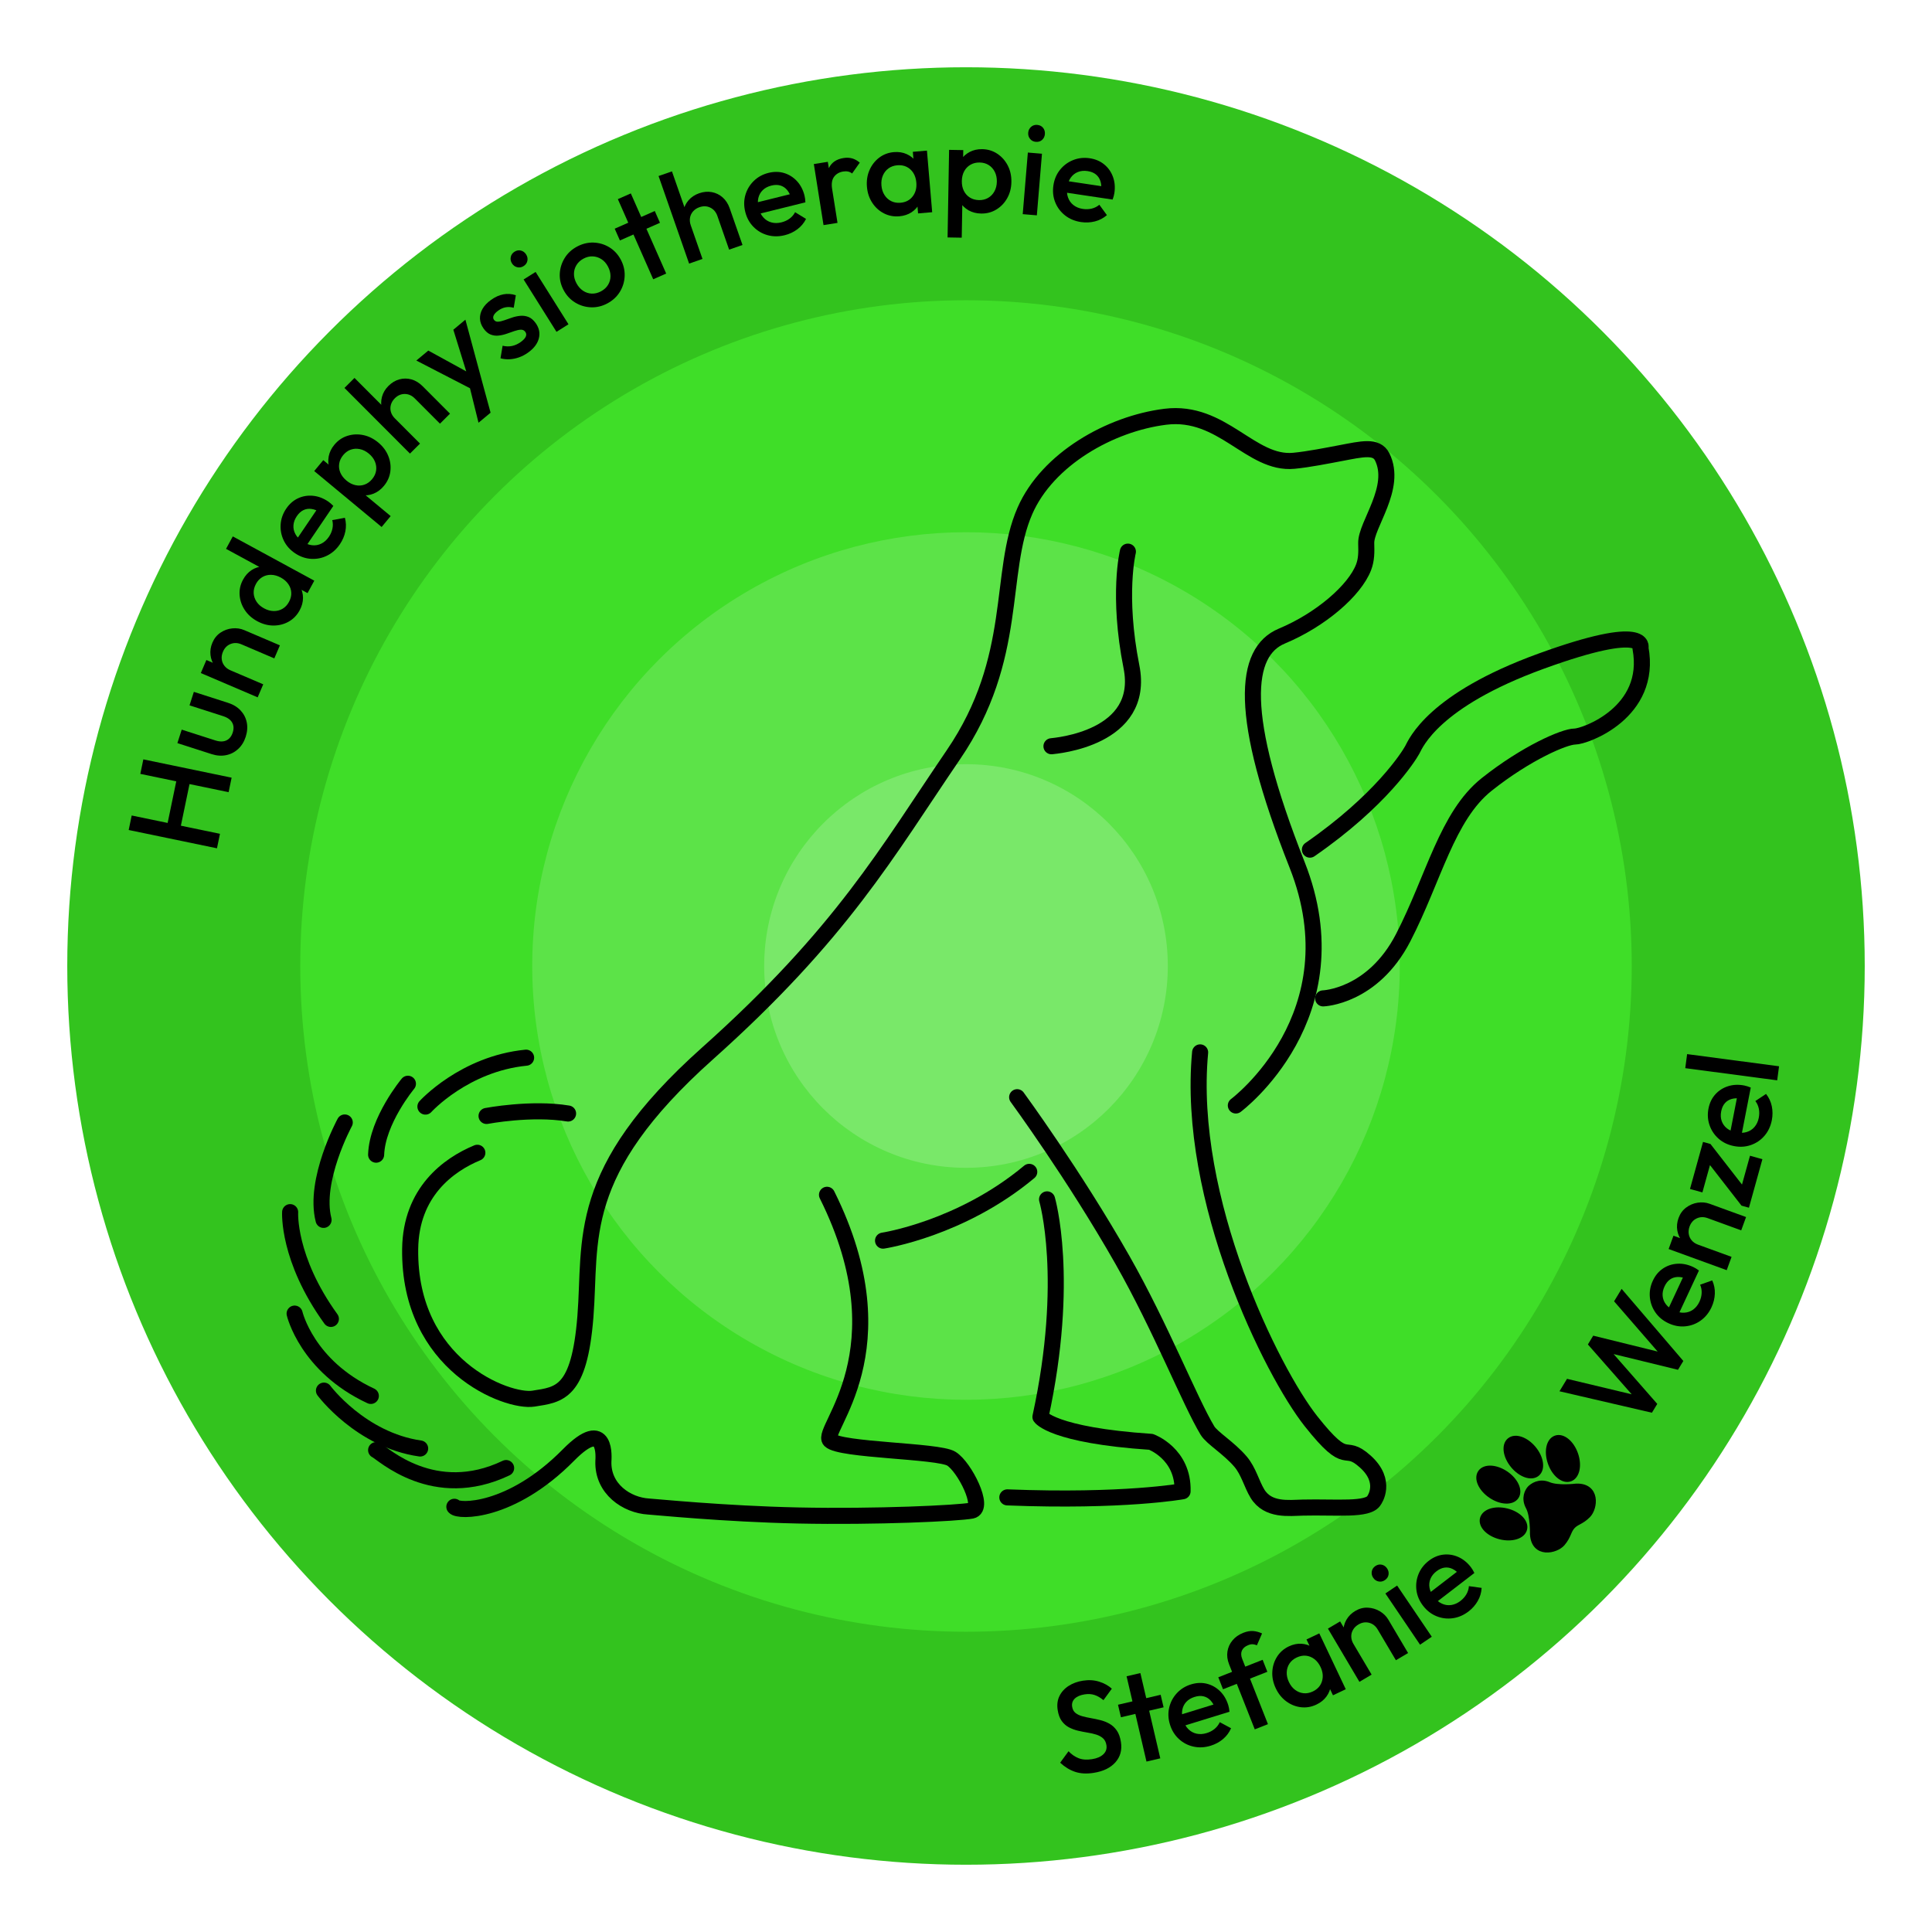 <?xml version="1.0" encoding="UTF-8" standalone="no"?><!DOCTYPE svg PUBLIC "-//W3C//DTD SVG 1.1//EN" "http://www.w3.org/Graphics/SVG/1.1/DTD/svg11.dtd"><svg width="100%" height="100%" viewBox="0 0 125 125" version="1.1" xmlns="http://www.w3.org/2000/svg" xmlns:xlink="http://www.w3.org/1999/xlink" xml:space="preserve" xmlns:serif="http://www.serif.com/" style="fill-rule:evenodd;clip-rule:evenodd;stroke-linecap:round;stroke-linejoin:round;stroke-miterlimit:1.5;"><g id="Schmerzpunkt"><circle cx="62.5" cy="62.5" r="58.148" style="fill:#33c31e;"/><circle cx="62.5" cy="62.5" r="43.073" style="fill:#3fde28;"/><circle cx="62.5" cy="62.5" r="28.065" style="fill:#5ce348;"/><circle cx="62.5" cy="62.5" r="13.057" style="fill:#79e869;"/><g><path d="M14.038,54.885l-5.712,-1.184l0.195,-0.939l5.711,1.185l-0.194,0.938Zm0.753,-3.631l-5.712,-1.184l0.195,-0.939l5.712,1.185l-0.195,0.938Zm-3.149,2.462l-0.857,-0.178l0.662,-3.19l0.857,0.178l-0.662,3.19Z" style="fill-rule:nonzero;"/><path d="M15.897,47.67c-0.104,0.323 -0.267,0.587 -0.491,0.792c-0.223,0.206 -0.483,0.338 -0.779,0.397c-0.297,0.06 -0.609,0.037 -0.937,-0.068l-2.213,-0.712l0.28,-0.872l2.174,0.698c0.185,0.06 0.352,0.08 0.501,0.061c0.15,-0.02 0.278,-0.078 0.385,-0.175c0.107,-0.097 0.186,-0.227 0.239,-0.391c0.082,-0.254 0.069,-0.472 -0.039,-0.656c-0.107,-0.183 -0.301,-0.32 -0.581,-0.41l-2.174,-0.698l0.28,-0.873l2.214,0.711c0.333,0.107 0.603,0.271 0.809,0.492c0.206,0.221 0.339,0.478 0.4,0.772c0.06,0.294 0.037,0.604 -0.068,0.932Z" style="fill-rule:nonzero;"/><path d="M17.748,42.597l-2.122,-0.907c-0.245,-0.105 -0.481,-0.113 -0.705,-0.025c-0.225,0.088 -0.39,0.255 -0.495,0.5c-0.07,0.163 -0.097,0.324 -0.08,0.482c0.017,0.159 0.074,0.301 0.172,0.427c0.097,0.126 0.227,0.224 0.39,0.294l-0.324,0.251c-0.281,-0.12 -0.504,-0.288 -0.669,-0.503c-0.165,-0.216 -0.263,-0.459 -0.295,-0.73c-0.033,-0.27 0.009,-0.541 0.125,-0.812c0.118,-0.275 0.293,-0.491 0.525,-0.645c0.232,-0.155 0.485,-0.246 0.76,-0.273c0.275,-0.028 0.532,0.01 0.772,0.112l2.307,0.986l-0.361,0.843Zm-1.077,2.521l-3.678,-1.572l0.36,-0.843l3.678,1.572l-0.36,0.843Z" style="fill-rule:nonzero;"/><path d="M19.386,39.49c-0.172,0.318 -0.408,0.561 -0.709,0.73c-0.3,0.169 -0.628,0.252 -0.985,0.252c-0.357,-0.001 -0.706,-0.095 -1.048,-0.28c-0.347,-0.188 -0.617,-0.432 -0.812,-0.731c-0.195,-0.298 -0.305,-0.62 -0.329,-0.965c-0.025,-0.345 0.049,-0.677 0.222,-0.994c0.146,-0.269 0.332,-0.475 0.56,-0.621c0.227,-0.145 0.474,-0.224 0.74,-0.237c0.267,-0.014 0.527,0.049 0.781,0.186l1.01,0.549c0.254,0.138 0.449,0.321 0.584,0.55c0.135,0.228 0.203,0.478 0.204,0.75c0.001,0.273 -0.072,0.543 -0.218,0.811Zm-0.69,-0.545c0.109,-0.2 0.159,-0.399 0.149,-0.597c-0.009,-0.198 -0.072,-0.382 -0.188,-0.553c-0.116,-0.17 -0.279,-0.313 -0.489,-0.427c-0.21,-0.114 -0.418,-0.173 -0.624,-0.177c-0.206,-0.005 -0.395,0.043 -0.566,0.143c-0.171,0.1 -0.31,0.247 -0.416,0.442c-0.109,0.201 -0.158,0.4 -0.149,0.598c0.009,0.198 0.072,0.383 0.186,0.556c0.115,0.173 0.277,0.316 0.487,0.43c0.21,0.114 0.419,0.172 0.626,0.174c0.208,0.003 0.397,-0.046 0.568,-0.146c0.172,-0.1 0.31,-0.248 0.416,-0.443Zm1.639,-1.376l-0.437,0.805l-0.945,-0.513l-0.781,-0.604l-0.925,-0.322l-2.622,-1.424l0.437,-0.806l5.273,2.864Z" style="fill-rule:nonzero;"/><path d="M21.994,35.207c-0.224,0.331 -0.501,0.578 -0.83,0.741c-0.328,0.163 -0.676,0.233 -1.043,0.209c-0.366,-0.023 -0.713,-0.146 -1.039,-0.367c-0.327,-0.221 -0.568,-0.496 -0.725,-0.824c-0.157,-0.328 -0.224,-0.673 -0.199,-1.036c0.024,-0.362 0.144,-0.702 0.359,-1.02c0.209,-0.308 0.465,-0.532 0.768,-0.672c0.303,-0.14 0.625,-0.194 0.965,-0.161c0.34,0.032 0.669,0.156 0.986,0.371c0.055,0.038 0.109,0.079 0.162,0.125c0.053,0.046 0.109,0.099 0.169,0.16l-1.842,2.718l-0.621,-0.421l1.576,-2.325l0.056,0.451c-0.208,-0.128 -0.405,-0.204 -0.59,-0.228c-0.184,-0.025 -0.356,0.001 -0.516,0.078c-0.159,0.076 -0.301,0.206 -0.426,0.39c-0.131,0.194 -0.203,0.389 -0.217,0.588c-0.014,0.199 0.028,0.388 0.124,0.567c0.097,0.18 0.248,0.34 0.455,0.48c0.207,0.14 0.417,0.222 0.629,0.245c0.213,0.023 0.413,-0.012 0.601,-0.106c0.188,-0.094 0.349,-0.24 0.483,-0.438c0.115,-0.17 0.192,-0.348 0.23,-0.533c0.039,-0.186 0.035,-0.368 -0.012,-0.547l0.818,-0.151c0.079,0.289 0.089,0.581 0.03,0.876c-0.059,0.296 -0.176,0.572 -0.351,0.83Z" style="fill-rule:nonzero;"/><path d="M24.84,31.437c-0.195,0.235 -0.419,0.403 -0.672,0.503c-0.253,0.101 -0.511,0.131 -0.773,0.09c-0.262,-0.041 -0.504,-0.153 -0.727,-0.338l-0.885,-0.734c-0.222,-0.185 -0.376,-0.403 -0.463,-0.655c-0.087,-0.253 -0.104,-0.513 -0.052,-0.78c0.052,-0.267 0.174,-0.516 0.366,-0.747c0.23,-0.278 0.51,-0.47 0.84,-0.575c0.329,-0.106 0.669,-0.124 1.019,-0.053c0.349,0.07 0.676,0.231 0.98,0.482c0.299,0.249 0.515,0.538 0.648,0.869c0.134,0.331 0.178,0.667 0.133,1.009c-0.045,0.341 -0.183,0.651 -0.414,0.929Zm-0.149,2.659l-4.361,-3.619l0.586,-0.705l0.827,0.686l0.649,0.745l0.845,0.495l2.039,1.693l-0.585,0.705Zm-0.614,-3.097c0.142,-0.171 0.228,-0.355 0.257,-0.551c0.029,-0.196 0.004,-0.39 -0.075,-0.582c-0.079,-0.191 -0.21,-0.364 -0.394,-0.516c-0.184,-0.153 -0.378,-0.25 -0.581,-0.292c-0.203,-0.043 -0.398,-0.031 -0.585,0.033c-0.188,0.065 -0.352,0.183 -0.494,0.354c-0.142,0.171 -0.229,0.356 -0.259,0.554c-0.031,0.198 -0.006,0.392 0.074,0.582c0.081,0.189 0.214,0.361 0.397,0.513c0.184,0.153 0.377,0.251 0.578,0.295c0.202,0.045 0.397,0.034 0.586,-0.033c0.189,-0.067 0.354,-0.186 0.496,-0.357Z" style="fill-rule:nonzero;"/><path d="M28.466,27.411l-1.631,-1.634c-0.188,-0.189 -0.403,-0.284 -0.645,-0.287c-0.241,-0.002 -0.456,0.091 -0.645,0.279c-0.126,0.126 -0.211,0.265 -0.254,0.418c-0.043,0.154 -0.044,0.307 -0.001,0.46c0.043,0.153 0.128,0.293 0.253,0.419l-0.395,0.111c-0.215,-0.216 -0.36,-0.455 -0.432,-0.716c-0.072,-0.262 -0.073,-0.524 -0.002,-0.787c0.071,-0.263 0.211,-0.498 0.419,-0.706c0.213,-0.212 0.449,-0.353 0.708,-0.424c0.259,-0.07 0.519,-0.069 0.781,0.004c0.261,0.073 0.501,0.22 0.721,0.44l1.772,1.776l-0.649,0.647Zm-1.941,1.936l-4.238,-4.247l0.649,-0.648l4.238,4.248l-0.649,0.647Z" style="fill-rule:nonzero;"/><path d="M30.836,25.34l-3.9,-2.013l0.775,-0.645l2.795,1.533l-0.224,0.187l-0.951,-3.069l0.781,-0.651l1.159,4.295l-0.435,0.363Zm0.124,2.011l-0.683,-2.761l0.994,0.387l0.47,1.723l-0.781,0.651Z" style="fill-rule:nonzero;"/><path d="M34.158,22.818c-0.181,0.129 -0.372,0.229 -0.573,0.301c-0.201,0.072 -0.404,0.113 -0.607,0.125c-0.203,0.011 -0.402,-0.009 -0.596,-0.062l0.137,-0.813c0.207,0.05 0.407,0.056 0.601,0.017c0.194,-0.039 0.383,-0.124 0.569,-0.256c0.167,-0.12 0.276,-0.235 0.327,-0.346c0.051,-0.111 0.042,-0.214 -0.026,-0.309c-0.07,-0.099 -0.166,-0.147 -0.286,-0.144c-0.12,0.004 -0.258,0.033 -0.415,0.086c-0.156,0.053 -0.32,0.11 -0.492,0.171c-0.171,0.061 -0.347,0.102 -0.526,0.123c-0.178,0.022 -0.352,0.001 -0.521,-0.064c-0.168,-0.064 -0.322,-0.193 -0.46,-0.388c-0.148,-0.208 -0.227,-0.422 -0.236,-0.64c-0.009,-0.219 0.047,-0.432 0.168,-0.641c0.121,-0.209 0.306,-0.402 0.555,-0.579c0.262,-0.187 0.527,-0.305 0.795,-0.356c0.267,-0.05 0.535,-0.031 0.803,0.058l-0.137,0.813c-0.179,-0.05 -0.351,-0.061 -0.515,-0.033c-0.164,0.028 -0.325,0.099 -0.483,0.212c-0.15,0.106 -0.249,0.211 -0.298,0.314c-0.05,0.103 -0.044,0.198 0.017,0.284c0.065,0.09 0.156,0.131 0.272,0.123c0.117,-0.008 0.253,-0.04 0.408,-0.095c0.155,-0.056 0.319,-0.113 0.492,-0.171c0.173,-0.059 0.351,-0.097 0.533,-0.114c0.182,-0.017 0.358,0.008 0.528,0.074c0.17,0.067 0.326,0.2 0.468,0.399c0.225,0.317 0.293,0.647 0.203,0.99c-0.089,0.344 -0.324,0.651 -0.705,0.921Z" style="fill-rule:nonzero;"/><path d="M36.005,21.469l-2.128,-3.387l0.776,-0.488l2.128,3.387l-0.776,0.488Zm-2.13,-4.252c-0.132,0.083 -0.269,0.107 -0.413,0.072c-0.143,-0.034 -0.256,-0.117 -0.338,-0.249c-0.083,-0.132 -0.109,-0.27 -0.078,-0.414c0.03,-0.144 0.112,-0.257 0.243,-0.34c0.137,-0.086 0.276,-0.111 0.416,-0.074c0.141,0.036 0.253,0.12 0.336,0.251c0.083,0.132 0.11,0.269 0.081,0.412c-0.028,0.142 -0.111,0.257 -0.247,0.342Z" style="fill-rule:nonzero;"/><path d="M39.302,19.628c-0.343,0.184 -0.698,0.269 -1.065,0.255c-0.367,-0.014 -0.707,-0.116 -1.021,-0.307c-0.314,-0.19 -0.563,-0.457 -0.747,-0.8c-0.184,-0.342 -0.268,-0.695 -0.252,-1.057c0.017,-0.362 0.121,-0.7 0.311,-1.014c0.191,-0.314 0.458,-0.563 0.8,-0.747c0.348,-0.187 0.704,-0.274 1.07,-0.263c0.366,0.012 0.705,0.112 1.018,0.3c0.312,0.188 0.561,0.454 0.745,0.796c0.184,0.343 0.269,0.698 0.255,1.065c-0.014,0.367 -0.116,0.707 -0.307,1.021c-0.191,0.314 -0.46,0.564 -0.807,0.751Zm-0.419,-0.778c0.201,-0.108 0.354,-0.248 0.459,-0.422c0.106,-0.173 0.158,-0.364 0.157,-0.571c-0.001,-0.208 -0.057,-0.414 -0.168,-0.62c-0.11,-0.205 -0.252,-0.363 -0.424,-0.472c-0.172,-0.109 -0.358,-0.168 -0.559,-0.177c-0.2,-0.009 -0.401,0.04 -0.601,0.148c-0.196,0.105 -0.347,0.245 -0.452,0.418c-0.106,0.174 -0.159,0.362 -0.16,0.564c-0.002,0.203 0.053,0.407 0.163,0.612c0.111,0.206 0.252,0.366 0.425,0.482c0.172,0.115 0.36,0.177 0.562,0.184c0.203,0.008 0.402,-0.041 0.598,-0.146Z" style="fill-rule:nonzero;"/><path d="M42.263,18.069l-2.288,-5.185l0.839,-0.37l2.288,5.185l-0.839,0.37Zm-2.155,-2.511l-0.337,-0.762l2.593,-1.144l0.336,0.763l-2.592,1.143Z" style="fill-rule:nonzero;"/><path d="M47.174,16.152l-0.76,-2.18c-0.088,-0.251 -0.24,-0.431 -0.457,-0.538c-0.217,-0.106 -0.451,-0.116 -0.703,-0.028c-0.168,0.058 -0.304,0.147 -0.41,0.267c-0.105,0.119 -0.172,0.257 -0.2,0.413c-0.027,0.157 -0.012,0.319 0.046,0.487l-0.404,-0.07c-0.1,-0.289 -0.127,-0.567 -0.078,-0.834c0.048,-0.266 0.161,-0.503 0.339,-0.709c0.178,-0.206 0.406,-0.358 0.684,-0.455c0.283,-0.099 0.557,-0.124 0.821,-0.075c0.265,0.049 0.499,0.163 0.702,0.342c0.204,0.18 0.357,0.416 0.459,0.71l0.826,2.368l-0.865,0.302Zm-2.589,0.903l-1.976,-5.666l0.866,-0.301l1.976,5.665l-0.866,0.302Z" style="fill-rule:nonzero;"/><path d="M50.773,15.217c-0.388,0.097 -0.759,0.096 -1.113,-0.003c-0.353,-0.098 -0.658,-0.278 -0.915,-0.541c-0.257,-0.262 -0.433,-0.585 -0.528,-0.968c-0.095,-0.383 -0.091,-0.749 0.011,-1.097c0.102,-0.349 0.284,-0.65 0.544,-0.904c0.261,-0.253 0.577,-0.426 0.949,-0.519c0.361,-0.089 0.702,-0.085 1.021,0.013c0.319,0.099 0.594,0.274 0.825,0.525c0.232,0.252 0.394,0.564 0.486,0.936c0.016,0.065 0.028,0.132 0.037,0.201c0.009,0.069 0.015,0.147 0.019,0.232l-3.187,0.79l-0.181,-0.728l2.726,-0.676l-0.259,0.373c-0.07,-0.234 -0.165,-0.422 -0.286,-0.564c-0.121,-0.142 -0.267,-0.237 -0.436,-0.287c-0.17,-0.049 -0.363,-0.047 -0.578,0.006c-0.227,0.057 -0.412,0.154 -0.555,0.292c-0.143,0.139 -0.238,0.307 -0.287,0.505c-0.048,0.198 -0.042,0.418 0.018,0.661c0.061,0.243 0.162,0.444 0.305,0.603c0.142,0.159 0.315,0.267 0.517,0.322c0.203,0.056 0.42,0.055 0.652,-0.003c0.2,-0.049 0.376,-0.13 0.528,-0.242c0.153,-0.113 0.271,-0.251 0.357,-0.415l0.708,0.434c-0.134,0.268 -0.321,0.492 -0.563,0.672c-0.241,0.18 -0.513,0.307 -0.815,0.382Z" style="fill-rule:nonzero;"/><path d="M53.282,14.564l-0.627,-3.95l0.905,-0.144l0.627,3.951l-0.905,0.143Zm0.556,-2.341l-0.337,-0.106c-0.08,-0.5 -0.033,-0.922 0.14,-1.267c0.173,-0.346 0.485,-0.554 0.935,-0.625c0.197,-0.032 0.381,-0.024 0.552,0.022c0.17,0.046 0.336,0.138 0.499,0.275l-0.496,0.703c-0.084,-0.066 -0.172,-0.108 -0.265,-0.127c-0.093,-0.019 -0.197,-0.019 -0.312,-0.001c-0.253,0.04 -0.448,0.153 -0.588,0.338c-0.139,0.185 -0.182,0.448 -0.128,0.788Z" style="fill-rule:nonzero;"/><path d="M58.185,13.994c-0.36,0.031 -0.693,-0.033 -0.999,-0.191c-0.306,-0.158 -0.557,-0.386 -0.752,-0.685c-0.196,-0.298 -0.31,-0.641 -0.343,-1.029c-0.033,-0.393 0.021,-0.753 0.164,-1.08c0.142,-0.327 0.35,-0.596 0.625,-0.806c0.275,-0.21 0.592,-0.33 0.952,-0.361c0.305,-0.026 0.58,0.017 0.826,0.127c0.247,0.11 0.449,0.272 0.606,0.488c0.158,0.215 0.249,0.466 0.274,0.754l0.097,1.146c0.024,0.288 -0.022,0.551 -0.138,0.79c-0.116,0.238 -0.288,0.432 -0.515,0.583c-0.227,0.15 -0.493,0.238 -0.797,0.264Zm0.076,-0.876c0.338,-0.029 0.601,-0.166 0.789,-0.41c0.188,-0.245 0.267,-0.544 0.237,-0.898c-0.02,-0.239 -0.085,-0.445 -0.194,-0.62c-0.11,-0.174 -0.254,-0.306 -0.431,-0.394c-0.178,-0.088 -0.38,-0.122 -0.607,-0.103c-0.221,0.019 -0.412,0.087 -0.572,0.203c-0.16,0.117 -0.281,0.271 -0.362,0.462c-0.082,0.191 -0.112,0.405 -0.092,0.643c0.02,0.238 0.086,0.445 0.199,0.619c0.112,0.175 0.257,0.306 0.435,0.394c0.177,0.088 0.377,0.123 0.598,0.104Zm1.138,0.689l-0.091,-1.071l0.075,-0.985l-0.24,-0.95l-0.083,-0.979l0.913,-0.078l0.339,3.986l-0.913,0.077Z" style="fill-rule:nonzero;"/><path d="M63.477,13.816c-0.306,-0.005 -0.577,-0.075 -0.814,-0.21c-0.236,-0.134 -0.42,-0.317 -0.553,-0.547c-0.132,-0.23 -0.195,-0.489 -0.19,-0.778l0.02,-1.15c0.005,-0.289 0.079,-0.546 0.221,-0.771c0.143,-0.226 0.335,-0.402 0.576,-0.528c0.241,-0.126 0.512,-0.187 0.812,-0.182c0.361,0.007 0.686,0.105 0.974,0.296c0.289,0.192 0.515,0.446 0.679,0.762c0.164,0.317 0.242,0.673 0.235,1.067c-0.006,0.389 -0.097,0.739 -0.272,1.05c-0.175,0.311 -0.41,0.555 -0.705,0.733c-0.294,0.179 -0.622,0.265 -0.983,0.258Zm-2.169,1.546l0.098,-5.666l0.917,0.016l-0.019,1.075l-0.175,0.972l0.141,0.97l-0.046,2.649l-0.916,-0.016Zm2.034,-2.415c0.222,0.004 0.419,-0.044 0.59,-0.144c0.171,-0.1 0.307,-0.24 0.407,-0.422c0.101,-0.182 0.153,-0.392 0.157,-0.631c0.004,-0.238 -0.041,-0.45 -0.135,-0.635c-0.094,-0.185 -0.225,-0.331 -0.392,-0.436c-0.168,-0.106 -0.363,-0.161 -0.585,-0.165c-0.222,-0.004 -0.42,0.044 -0.594,0.144c-0.174,0.1 -0.31,0.241 -0.408,0.422c-0.097,0.182 -0.148,0.392 -0.152,0.631c-0.005,0.239 0.039,0.451 0.13,0.636c0.092,0.185 0.222,0.33 0.393,0.436c0.17,0.106 0.366,0.16 0.589,0.164Z" style="fill-rule:nonzero;"/><path d="M66.17,13.856l0.332,-3.986l0.913,0.076l-0.331,3.986l-0.914,-0.076Zm0.849,-4.679c-0.155,-0.012 -0.279,-0.076 -0.373,-0.189c-0.094,-0.114 -0.134,-0.249 -0.121,-0.404c0.013,-0.155 0.075,-0.28 0.186,-0.377c0.111,-0.097 0.244,-0.139 0.399,-0.126c0.161,0.014 0.287,0.077 0.378,0.19c0.09,0.114 0.129,0.248 0.117,0.403c-0.013,0.155 -0.074,0.281 -0.182,0.378c-0.109,0.097 -0.243,0.139 -0.404,0.125Z" style="fill-rule:nonzero;"/><path d="M69.94,14.367c-0.395,-0.059 -0.738,-0.201 -1.027,-0.427c-0.289,-0.226 -0.502,-0.509 -0.64,-0.85c-0.137,-0.34 -0.176,-0.706 -0.118,-1.096c0.058,-0.39 0.201,-0.727 0.429,-1.01c0.228,-0.283 0.51,-0.493 0.848,-0.627c0.337,-0.135 0.696,-0.174 1.075,-0.118c0.368,0.055 0.681,0.189 0.938,0.402c0.258,0.212 0.446,0.479 0.563,0.8c0.118,0.321 0.149,0.671 0.092,1.05c-0.01,0.066 -0.024,0.133 -0.043,0.2c-0.018,0.068 -0.042,0.141 -0.071,0.221l-3.247,-0.485l0.111,-0.742l2.777,0.415l-0.382,0.246c0.025,-0.243 0.009,-0.453 -0.049,-0.63c-0.058,-0.178 -0.155,-0.321 -0.293,-0.432c-0.138,-0.11 -0.317,-0.182 -0.537,-0.215c-0.231,-0.034 -0.439,-0.015 -0.624,0.059c-0.185,0.073 -0.338,0.192 -0.458,0.357c-0.12,0.164 -0.198,0.37 -0.235,0.617c-0.037,0.248 -0.02,0.472 0.051,0.674c0.071,0.201 0.189,0.366 0.355,0.495c0.167,0.129 0.368,0.211 0.604,0.246c0.203,0.031 0.397,0.023 0.581,-0.022c0.183,-0.046 0.346,-0.128 0.487,-0.248l0.49,0.672c-0.226,0.196 -0.485,0.332 -0.777,0.406c-0.292,0.074 -0.592,0.088 -0.9,0.042Z" style="fill-rule:nonzero;"/></g><g><path d="M70.76,114.704c-0.455,0.071 -0.855,0.049 -1.199,-0.066c-0.344,-0.115 -0.667,-0.312 -0.969,-0.591l0.542,-0.742c0.195,0.206 0.412,0.356 0.652,0.451c0.24,0.094 0.53,0.115 0.87,0.062c0.318,-0.049 0.562,-0.155 0.731,-0.316c0.169,-0.161 0.235,-0.357 0.199,-0.588c-0.03,-0.192 -0.104,-0.341 -0.221,-0.446c-0.118,-0.105 -0.264,-0.185 -0.438,-0.24c-0.174,-0.054 -0.364,-0.098 -0.569,-0.13c-0.204,-0.033 -0.41,-0.074 -0.618,-0.123c-0.207,-0.05 -0.401,-0.122 -0.582,-0.217c-0.181,-0.096 -0.335,-0.232 -0.464,-0.409c-0.129,-0.176 -0.216,-0.413 -0.262,-0.709c-0.054,-0.341 -0.015,-0.643 0.115,-0.908c0.13,-0.265 0.328,-0.483 0.594,-0.654c0.266,-0.171 0.574,-0.283 0.926,-0.338c0.379,-0.059 0.729,-0.038 1.051,0.064c0.323,0.101 0.595,0.253 0.818,0.454l-0.543,0.743c-0.193,-0.161 -0.386,-0.273 -0.579,-0.336c-0.192,-0.063 -0.404,-0.076 -0.635,-0.04c-0.285,0.044 -0.5,0.137 -0.644,0.277c-0.144,0.141 -0.199,0.315 -0.167,0.524c0.028,0.176 0.099,0.309 0.214,0.401c0.116,0.092 0.26,0.162 0.434,0.211c0.173,0.049 0.363,0.091 0.568,0.126c0.205,0.036 0.411,0.079 0.619,0.131c0.208,0.052 0.403,0.13 0.585,0.234c0.182,0.104 0.338,0.249 0.469,0.437c0.13,0.188 0.219,0.435 0.267,0.743c0.081,0.516 -0.038,0.953 -0.356,1.312c-0.318,0.359 -0.787,0.587 -1.408,0.683Z" style="fill-rule:nonzero;"/><path d="M74.177,113.973l-1.287,-5.518l0.892,-0.208l1.288,5.518l-0.893,0.208Zm-1.653,-2.866l-0.189,-0.811l2.759,-0.644l0.19,0.811l-2.76,0.644Z" style="fill-rule:nonzero;"/><path d="M78.333,112.947c-0.382,0.118 -0.752,0.138 -1.111,0.059c-0.358,-0.078 -0.673,-0.241 -0.944,-0.489c-0.271,-0.248 -0.465,-0.56 -0.581,-0.937c-0.117,-0.377 -0.133,-0.742 -0.051,-1.096c0.083,-0.354 0.247,-0.665 0.493,-0.933c0.246,-0.267 0.552,-0.458 0.918,-0.571c0.356,-0.109 0.696,-0.124 1.02,-0.044c0.324,0.08 0.609,0.24 0.854,0.478c0.245,0.238 0.424,0.541 0.537,0.907c0.02,0.064 0.036,0.13 0.048,0.199c0.013,0.069 0.023,0.145 0.032,0.23l-3.138,0.968l-0.221,-0.717l2.684,-0.828l-0.238,0.388c-0.083,-0.231 -0.188,-0.413 -0.317,-0.548c-0.129,-0.135 -0.279,-0.222 -0.452,-0.262c-0.172,-0.04 -0.364,-0.027 -0.576,0.039c-0.223,0.068 -0.402,0.176 -0.538,0.322c-0.135,0.146 -0.221,0.32 -0.258,0.52c-0.037,0.201 -0.018,0.42 0.055,0.659c0.074,0.239 0.186,0.434 0.338,0.585c0.151,0.151 0.329,0.249 0.535,0.293c0.205,0.044 0.422,0.031 0.65,-0.04c0.197,-0.06 0.368,-0.151 0.514,-0.271c0.146,-0.121 0.257,-0.266 0.333,-0.434l0.731,0.393c-0.118,0.275 -0.293,0.509 -0.524,0.703c-0.231,0.193 -0.495,0.336 -0.793,0.427Z" style="fill-rule:nonzero;"/><path d="M81.183,111.889l-1.661,-4.209c-0.112,-0.284 -0.148,-0.56 -0.107,-0.827c0.041,-0.267 0.15,-0.507 0.326,-0.719c0.175,-0.213 0.411,-0.378 0.705,-0.494c0.228,-0.089 0.437,-0.127 0.628,-0.113c0.19,0.014 0.384,0.066 0.581,0.156l-0.334,0.768c-0.086,-0.038 -0.173,-0.061 -0.259,-0.068c-0.087,-0.008 -0.187,0.011 -0.301,0.056c-0.206,0.081 -0.343,0.2 -0.411,0.354c-0.067,0.155 -0.06,0.336 0.022,0.543l1.664,4.217l-0.853,0.336Zm-2.054,-2.594l-0.306,-0.775l2.869,-1.131l0.305,0.775l-2.868,1.131Z" style="fill-rule:nonzero;"/><path d="M85.171,110.286c-0.326,0.155 -0.66,0.212 -1.002,0.171c-0.342,-0.041 -0.657,-0.166 -0.945,-0.378c-0.287,-0.211 -0.514,-0.492 -0.681,-0.843c-0.169,-0.357 -0.244,-0.713 -0.225,-1.069c0.019,-0.357 0.12,-0.681 0.304,-0.974c0.184,-0.293 0.439,-0.517 0.765,-0.672c0.276,-0.131 0.549,-0.188 0.818,-0.171c0.269,0.017 0.516,0.099 0.739,0.245c0.223,0.146 0.396,0.35 0.52,0.611l0.492,1.039c0.124,0.261 0.173,0.524 0.148,0.788c-0.026,0.264 -0.119,0.506 -0.279,0.727c-0.16,0.22 -0.378,0.396 -0.654,0.526Zm-0.235,-0.847c0.306,-0.145 0.504,-0.365 0.595,-0.66c0.091,-0.295 0.06,-0.604 -0.092,-0.925c-0.102,-0.216 -0.236,-0.386 -0.399,-0.511c-0.164,-0.126 -0.345,-0.198 -0.542,-0.219c-0.197,-0.02 -0.398,0.019 -0.604,0.116c-0.201,0.095 -0.356,0.226 -0.465,0.391c-0.109,0.165 -0.169,0.352 -0.178,0.559c-0.009,0.207 0.037,0.419 0.14,0.635c0.102,0.216 0.236,0.386 0.403,0.51c0.166,0.124 0.348,0.196 0.545,0.216c0.197,0.021 0.396,-0.017 0.597,-0.112Zm1.307,0.247l-0.461,-0.971l-0.274,-0.949l-0.557,-0.806l-0.421,-0.888l0.828,-0.393l1.713,3.615l-0.828,0.392Z" style="fill-rule:nonzero;"/><path d="M90.314,107.417l-1.176,-1.986c-0.136,-0.23 -0.321,-0.375 -0.554,-0.437c-0.234,-0.062 -0.465,-0.025 -0.695,0.111c-0.153,0.09 -0.269,0.204 -0.349,0.342c-0.08,0.138 -0.118,0.286 -0.114,0.445c0.004,0.159 0.051,0.315 0.141,0.468l-0.41,0.011c-0.155,-0.263 -0.236,-0.53 -0.242,-0.801c-0.005,-0.271 0.059,-0.526 0.193,-0.763c0.134,-0.237 0.328,-0.431 0.581,-0.581c0.258,-0.153 0.526,-0.223 0.805,-0.21c0.279,0.012 0.537,0.089 0.775,0.229c0.238,0.14 0.423,0.322 0.556,0.547l1.278,2.159l-0.789,0.466Zm-2.36,1.397l-2.037,-3.443l0.789,-0.466l2.037,3.442l-0.789,0.467Z" style="fill-rule:nonzero;"/><path d="M91.877,106.411l-2.243,-3.313l0.759,-0.513l2.243,3.312l-0.759,0.514Zm-2.275,-4.177c-0.128,0.087 -0.265,0.116 -0.409,0.086c-0.145,-0.029 -0.26,-0.109 -0.347,-0.237c-0.088,-0.129 -0.118,-0.266 -0.092,-0.411c0.025,-0.145 0.103,-0.261 0.232,-0.349c0.133,-0.09 0.271,-0.119 0.413,-0.088c0.142,0.031 0.256,0.111 0.344,0.24c0.087,0.129 0.119,0.265 0.095,0.409c-0.024,0.143 -0.102,0.26 -0.236,0.35Z" style="fill-rule:nonzero;"/><path d="M95.021,104.255c-0.317,0.244 -0.657,0.391 -1.02,0.443c-0.364,0.052 -0.716,0.009 -1.056,-0.129c-0.341,-0.137 -0.631,-0.362 -0.872,-0.675c-0.24,-0.312 -0.384,-0.649 -0.43,-1.01c-0.046,-0.36 -0,-0.709 0.137,-1.046c0.137,-0.336 0.357,-0.621 0.661,-0.855c0.295,-0.227 0.608,-0.36 0.94,-0.398c0.332,-0.038 0.654,0.012 0.967,0.15c0.313,0.138 0.586,0.359 0.82,0.663c0.04,0.053 0.079,0.109 0.114,0.169c0.036,0.06 0.073,0.129 0.11,0.205l-2.602,2.002l-0.457,-0.595l2.226,-1.712l-0.088,0.446c-0.158,-0.187 -0.321,-0.321 -0.489,-0.402c-0.167,-0.082 -0.339,-0.111 -0.514,-0.088c-0.175,0.022 -0.351,0.102 -0.527,0.237c-0.185,0.142 -0.315,0.306 -0.391,0.49c-0.075,0.184 -0.096,0.377 -0.06,0.577c0.035,0.201 0.129,0.4 0.281,0.599c0.153,0.198 0.326,0.341 0.521,0.43c0.194,0.089 0.395,0.118 0.603,0.088c0.208,-0.031 0.407,-0.119 0.596,-0.264c0.163,-0.126 0.292,-0.27 0.386,-0.434c0.095,-0.164 0.149,-0.339 0.161,-0.523l0.823,0.113c-0.015,0.299 -0.097,0.58 -0.247,0.841c-0.149,0.262 -0.346,0.488 -0.593,0.678Z" style="fill-rule:nonzero;"/><path d="M106.879,91.403l-5.981,-1.388l0.488,-0.805l4.588,1.098l-0.13,0.214l-3.108,-3.535l0.345,-0.57l4.571,1.127l-0.13,0.214l-3.091,-3.563l0.488,-0.805l3.992,4.665l-0.346,0.57l-4.567,-1.115l0.129,-0.214l3.098,3.537l-0.346,0.57Z" style="fill-rule:nonzero;"/><path d="M110.736,84.577c-0.169,0.362 -0.403,0.65 -0.702,0.864c-0.298,0.213 -0.63,0.337 -0.996,0.372c-0.366,0.035 -0.727,-0.031 -1.085,-0.198c-0.357,-0.166 -0.64,-0.399 -0.847,-0.698c-0.207,-0.299 -0.327,-0.629 -0.361,-0.991c-0.033,-0.362 0.031,-0.717 0.193,-1.064c0.157,-0.337 0.374,-0.599 0.651,-0.786c0.277,-0.186 0.586,-0.291 0.927,-0.312c0.342,-0.022 0.686,0.048 1.033,0.21c0.061,0.028 0.121,0.06 0.18,0.097c0.06,0.037 0.123,0.081 0.192,0.131l-1.387,2.976l-0.68,-0.317l1.187,-2.545l0.127,0.436c-0.226,-0.093 -0.432,-0.137 -0.619,-0.132c-0.186,0.005 -0.352,0.058 -0.497,0.159c-0.145,0.101 -0.264,0.252 -0.358,0.454c-0.099,0.211 -0.139,0.416 -0.121,0.614c0.018,0.199 0.088,0.379 0.212,0.541c0.124,0.162 0.299,0.295 0.526,0.401c0.226,0.106 0.446,0.153 0.66,0.142c0.213,-0.011 0.405,-0.077 0.576,-0.2c0.17,-0.123 0.306,-0.293 0.407,-0.509c0.087,-0.186 0.135,-0.374 0.143,-0.563c0.009,-0.189 -0.024,-0.369 -0.099,-0.538l0.783,-0.279c0.124,0.273 0.181,0.559 0.169,0.86c-0.011,0.301 -0.083,0.593 -0.214,0.875Z" style="fill-rule:nonzero;"/><path d="M112.656,79.604l-2.169,-0.79c-0.25,-0.091 -0.485,-0.086 -0.705,0.014c-0.22,0.1 -0.375,0.276 -0.467,0.526c-0.06,0.167 -0.078,0.329 -0.053,0.486c0.026,0.158 0.091,0.296 0.195,0.417c0.103,0.121 0.239,0.211 0.406,0.272l-0.311,0.268c-0.287,-0.104 -0.518,-0.259 -0.695,-0.466c-0.176,-0.206 -0.287,-0.443 -0.335,-0.711c-0.047,-0.269 -0.02,-0.541 0.081,-0.818c0.103,-0.282 0.266,-0.506 0.489,-0.673c0.223,-0.167 0.471,-0.272 0.744,-0.315c0.273,-0.042 0.532,-0.019 0.777,0.071l2.357,0.858l-0.314,0.861Zm-0.938,2.576l-3.758,-1.368l0.313,-0.862l3.759,1.369l-0.314,0.861Z" style="fill-rule:nonzero;"/><path d="M112.675,78.005l-2.295,-2.953l0.287,-1.036l2.295,2.953l-0.287,1.036Zm0.481,0.134l-0.481,-0.134l-0.099,-0.892l0.648,-2.337l0.803,0.223l-0.871,3.14Zm-3.011,-0.991l-0.803,-0.222l0.843,-3.044l0.482,0.134l0.099,0.892l-0.621,2.24Z" style="fill-rule:nonzero;"/><path d="M114.638,72.472c-0.077,0.393 -0.234,0.728 -0.472,1.008c-0.239,0.279 -0.531,0.479 -0.877,0.601c-0.347,0.122 -0.713,0.146 -1.101,0.07c-0.387,-0.075 -0.717,-0.233 -0.99,-0.473c-0.273,-0.24 -0.47,-0.531 -0.589,-0.874c-0.12,-0.343 -0.144,-0.703 -0.071,-1.079c0.072,-0.366 0.219,-0.672 0.443,-0.92c0.224,-0.248 0.498,-0.424 0.824,-0.527c0.326,-0.104 0.677,-0.119 1.053,-0.046c0.066,0.013 0.132,0.03 0.198,0.052c0.067,0.021 0.139,0.048 0.218,0.08l-0.628,3.223l-0.736,-0.143l0.537,-2.757l0.229,0.393c-0.242,-0.036 -0.453,-0.029 -0.632,0.021c-0.18,0.05 -0.328,0.141 -0.444,0.274c-0.117,0.133 -0.196,0.309 -0.239,0.527c-0.044,0.229 -0.034,0.438 0.031,0.626c0.066,0.188 0.178,0.346 0.337,0.473c0.159,0.127 0.361,0.214 0.607,0.262c0.245,0.048 0.47,0.041 0.675,-0.021c0.204,-0.062 0.374,-0.173 0.51,-0.334c0.136,-0.16 0.227,-0.357 0.273,-0.592c0.039,-0.202 0.04,-0.395 0.003,-0.581c-0.038,-0.185 -0.113,-0.352 -0.226,-0.498l0.692,-0.46c0.187,0.235 0.311,0.5 0.372,0.795c0.061,0.294 0.062,0.595 0.003,0.9Z" style="fill-rule:nonzero;"/><path d="M114.984,69.897l-5.948,-0.787l0.12,-0.909l5.948,0.787l-0.12,0.909Z" style="fill-rule:nonzero;"/></g></g><g id="Hund"><path d="M65.81,70.989c-0,0 3.691,5.036 6.818,10.539c2.48,4.364 4.362,9.154 5.495,11.029c0.293,0.485 1.383,1.121 2.142,2.014c0.524,0.618 0.714,1.448 1.092,2.068c0.681,1.116 2.033,0.924 2.936,0.902c2.162,-0.053 4.246,0.198 4.614,-0.475c-0,-0 0.882,-1.2 -0.578,-2.509c-1.463,-1.312 -1.004,0.558 -3.509,-2.606c-2.505,-3.164 -8.068,-14.33 -7.172,-23.862" style="fill:none;stroke:#000;stroke-width:1.04px;"/><path d="M29.397,97.488c0.236,0.327 3.656,0.43 7.383,-3.349c2.531,-2.566 2.263,0.275 2.259,0.401c-0.062,1.794 1.511,2.853 2.934,2.933c0.379,0.021 4.904,0.477 9.646,0.578c5.063,0.108 10.375,-0.145 11.248,-0.314c0.876,-0.17 -0.461,-2.835 -1.318,-3.362c-0.857,-0.527 -7.185,-0.527 -7.844,-1.186c-0.659,-0.66 4.845,-5.768 -0.198,-15.886" style="fill:none;stroke:#000;stroke-width:1.04px;"/><path d="M24.335,93.823c0.429,0.203 3.728,3.395 8.411,1.16" style="fill:none;stroke:#000;stroke-width:1.04px;"/><path d="M20.96,89.973c0,0 2.373,3.191 6.223,3.744" style="fill:none;stroke:#000;stroke-width:1.04px;"/><path d="M19.062,84.99c-0,0 0.791,3.401 4.93,5.326" style="fill:none;stroke:#000;stroke-width:1.04px;"/><path d="M18.772,78.425c-0,-0 -0.185,3.006 2.636,6.908" style="fill:none;stroke:#000;stroke-width:1.04px;"/><path d="M22.305,72.624c-0,0 -2.03,3.744 -1.371,6.302" style="fill:none;stroke:#000;stroke-width:1.04px;"/><path d="M26.392,70.119c-0,0 -1.978,2.373 -2.057,4.588" style="fill:none;stroke:#000;stroke-width:1.04px;"/><path d="M27.525,71.596c0,-0 2.505,-2.769 6.513,-3.164" style="fill:none;stroke:#000;stroke-width:1.04px;"/><path d="M31.48,72.202c0,0 2.901,-0.553 5.274,-0.158" style="fill:none;stroke:#000;stroke-width:1.04px;"/><path d="M85.608,64.595c0,0 3.197,-0.098 5.175,-3.922c1.977,-3.823 2.834,-7.877 5.405,-9.92c2.57,-2.043 5.042,-3.098 5.701,-3.098c0.66,-0 5.027,-1.558 4.249,-5.732c0,-0 0.563,-1.684 -6.424,0.854c-6.987,2.538 -8.108,5.306 -8.338,5.735c-0.231,0.428 -2.044,3.296 -6.625,6.46" style="fill:none;stroke:#000;stroke-width:1.04px;"/><path d="M72.974,35.691c0,0 -0.692,2.802 0.231,7.449c0.923,4.647 -4.911,5.109 -5.175,5.142" style="fill:none;stroke:#000;stroke-width:1.04px;"/><path d="M79.959,71.524c-0,-0 7.819,-5.815 3.963,-15.571c-3.856,-9.755 -3.429,-13.78 -0.989,-14.798c2.509,-1.047 4.719,-2.953 5.292,-4.457c0.189,-0.497 0.186,-0.971 0.169,-1.549c-0.033,-1.194 2.027,-3.59 1.032,-5.594m0,0c-0.377,-0.736 -1.306,-0.499 -2.674,-0.241c-0.875,0.165 -2.094,0.409 -3.041,0.499c-2.788,0.265 -4.622,-3.311 -8.316,-2.849c-3.572,0.447 -7.624,2.747 -9.082,6.086c-1.758,4.024 -0.343,9.495 -4.626,15.777c-4.294,6.298 -7.211,11.559 -15.914,19.334c-8.629,7.708 -7.502,12.048 -7.897,17.025c-0.396,4.976 -1.681,5.042 -3.362,5.306c-1.681,0.264 -8.075,-2.142 -7.976,-9.69c0.048,-3.67 2.467,-5.439 4.346,-6.218" style="fill:none;stroke:#000;stroke-width:1.04px;"/><path d="M67.745,77.599c0,0 1.516,5.142 -0.428,14.074c-0,-0 0.758,1.186 7.152,1.614c-0,0 2.109,0.759 2.043,3.197c0,0 -3.823,0.693 -11.337,0.396" style="fill:none;stroke:#000;stroke-width:1.04px;"/><path d="M57.133,80.269c-0,-0 5.042,-0.758 9.459,-4.449" style="fill:none;stroke:#000;stroke-width:1.04px;"/></g><g id="Pfote"><path d="M101.7,98.726c-0.278,0.305 -0.251,0.63 -0.647,1.097c-0.396,0.468 -1.768,0.778 -1.84,-0.571c-0,0 0.031,-1.193 -0.279,-1.767c-0.311,-0.573 -0.04,-1.004 0.083,-1.145c0.128,-0.136 0.567,-0.487 1.168,-0.233c0.601,0.254 1.786,0.108 1.786,0.108c1.349,-0.057 1.172,1.338 0.745,1.777c-0.427,0.439 -0.739,0.429 -1.016,0.734Z" style="stroke:#000;stroke-width:0.45px;"/><path d="M100.676,93.097c0.418,-0.147 0.958,0.3 1.204,0.999c0.246,0.699 0.106,1.386 -0.312,1.534c-0.419,0.147 -0.958,-0.301 -1.204,-1c-0.246,-0.699 -0.106,-1.386 0.312,-1.533Z" style="stroke:#000;stroke-width:0.45px;"/><path d="M97.704,93.238c0.341,-0.282 1.002,-0.048 1.475,0.523c0.472,0.571 0.578,1.264 0.236,1.546c-0.341,0.283 -1.002,0.049 -1.475,-0.522c-0.472,-0.571 -0.578,-1.264 -0.236,-1.547Z" style="stroke:#000;stroke-width:0.45px;"/><path d="M95.974,98.274c-0.106,0.431 0.391,0.924 1.111,1.102c0.719,0.178 1.389,-0.027 1.496,-0.457c0.106,-0.431 -0.391,-0.925 -1.111,-1.103c-0.719,-0.178 -1.389,0.028 -1.496,0.458Z" style="stroke:#000;stroke-width:0.45px;"/><path d="M95.829,95.302c-0.248,0.367 0.048,1.003 0.662,1.418c0.614,0.415 1.314,0.454 1.562,0.087c0.249,-0.367 -0.048,-1.003 -0.661,-1.418c-0.614,-0.415 -1.314,-0.454 -1.563,-0.087Z" style="stroke:#000;stroke-width:0.45px;"/></g></svg>